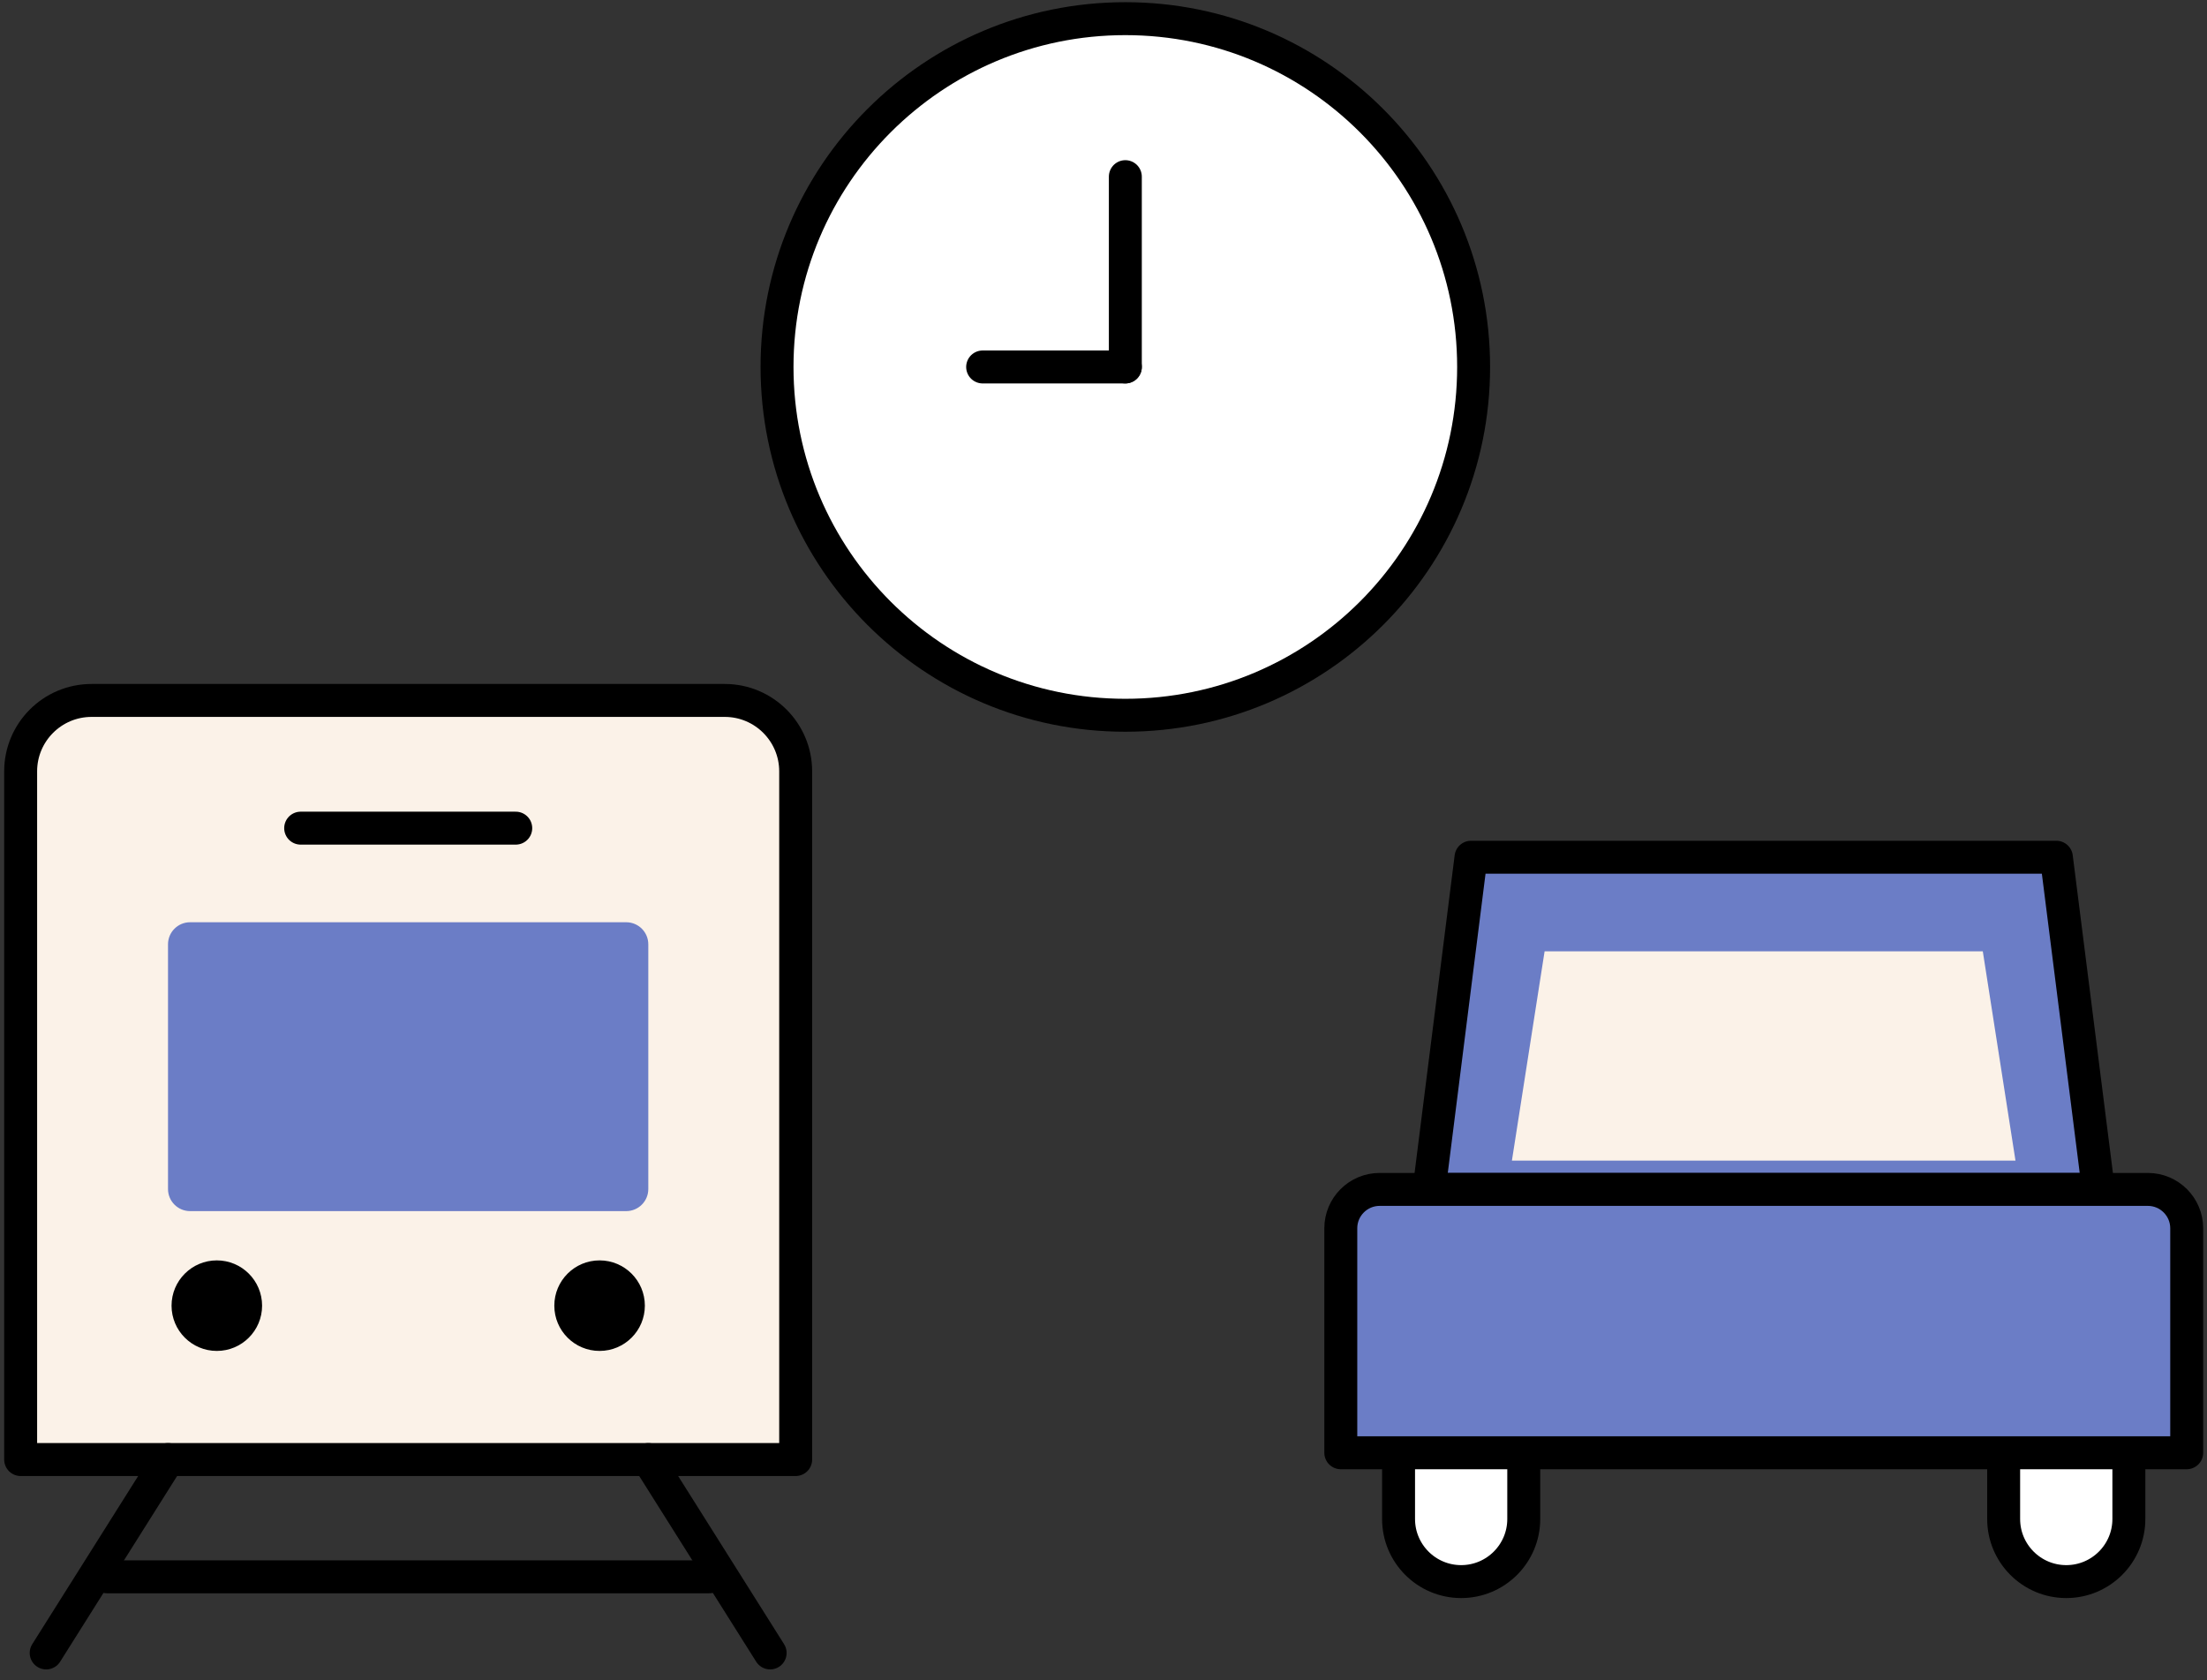 <svg width="134" height="102" viewBox="0 0 134 102" fill="none" xmlns="http://www.w3.org/2000/svg">
<rect x="0" y="0" width="134" height="102" fill="#333333" stroke="none"/>
<path d="M5.558 42.527H44.006C46.381 42.527 48.31 44.456 48.31 46.831V88.616H1.254V46.831C1.254 44.456 3.183 42.527 5.558 42.527Z" fill="#FBF2E8" stroke="black" stroke-width="2" stroke-linecap="round" stroke-linejoin="round"/>
<path d="M2.804 100.358L10.201 88.616" stroke="black" stroke-width="2" stroke-linecap="round" stroke-linejoin="round"/>
<path d="M46.76 100.358L39.362 88.616" stroke="black" stroke-width="2" stroke-linecap="round" stroke-linejoin="round"/>
<path d="M6.503 95.736H43.062" stroke="black" stroke-width="2" stroke-linecap="round" stroke-linejoin="round"/>
<path d="M18.255 50.281H31.314" stroke="black" stroke-width="2" stroke-linecap="round" stroke-linejoin="round"/>
<path d="M38.021 55.994H11.541C10.801 55.994 10.201 56.594 10.201 57.334V72.192C10.201 72.932 10.801 73.532 11.541 73.532H38.021C38.762 73.532 39.362 72.932 39.362 72.192V57.334C39.362 56.594 38.762 55.994 38.021 55.994Z" fill="#6B7DC6"/>
<path d="M13.165 82.021C14.683 82.021 15.913 80.791 15.913 79.273C15.913 77.755 14.683 76.524 13.165 76.524C11.647 76.524 10.416 77.755 10.416 79.273C10.416 80.791 11.647 82.021 13.165 82.021Z" fill="black"/>
<path d="M36.404 82.021C37.922 82.021 39.153 80.791 39.153 79.273C39.153 77.755 37.922 76.524 36.404 76.524C34.886 76.524 33.656 77.755 33.656 79.273C33.656 80.791 34.886 82.021 36.404 82.021Z" fill="black"/>
<path d="M84.915 88.205V92.226C84.915 94.324 86.617 96.026 88.715 96.026C90.814 96.026 92.516 94.324 92.516 92.226V88.205" fill="white"/>
<path d="M84.915 88.205V92.226C84.915 94.324 86.617 96.026 88.715 96.026C90.814 96.026 92.516 94.324 92.516 92.226V88.205" stroke="black" stroke-width="2" stroke-linecap="round" stroke-linejoin="round"/>
<path d="M121.654 88.205V92.226C121.654 94.324 123.357 96.026 125.455 96.026C127.553 96.026 129.256 94.324 129.256 92.226V88.205" fill="white"/>
<path d="M121.654 88.205V92.226C121.654 94.324 123.357 96.026 125.455 96.026C127.553 96.026 129.256 94.324 129.256 92.226V88.205" stroke="black" stroke-width="2" stroke-linecap="round" stroke-linejoin="round"/>
<path d="M127.406 72.215H86.769L89.314 52.047H124.855L127.406 72.215Z" fill="#6B7DC6" stroke="black" stroke-width="2" stroke-linecap="round" stroke-linejoin="round"/>
<path d="M83.766 72.215H130.409C131.71 72.215 132.768 73.272 132.768 74.573V88.204H81.408V74.573C81.408 73.272 82.465 72.215 83.766 72.215Z" fill="#6B7DC6" stroke="black" stroke-width="2" stroke-linecap="round" stroke-linejoin="round"/>
<path d="M122.372 70.467H91.797L93.782 57.759H120.387L122.372 70.467Z" fill="#FBF2E8"/>
<path d="M68.325 43.427C80.004 43.427 89.472 33.959 89.472 22.28C89.472 10.601 80.004 1.133 68.325 1.133C56.646 1.133 47.178 10.601 47.178 22.28C47.178 33.959 56.646 43.427 68.325 43.427Z" fill="white" stroke="black" stroke-width="2" stroke-linecap="round" stroke-linejoin="round"/>
<path d="M68.326 22.279V10.725" stroke="black" stroke-width="2" stroke-linecap="round" stroke-linejoin="round"/>
<path d="M68.326 22.28H59.662" stroke="black" stroke-width="2" stroke-linecap="round" stroke-linejoin="round"/>
</svg>
